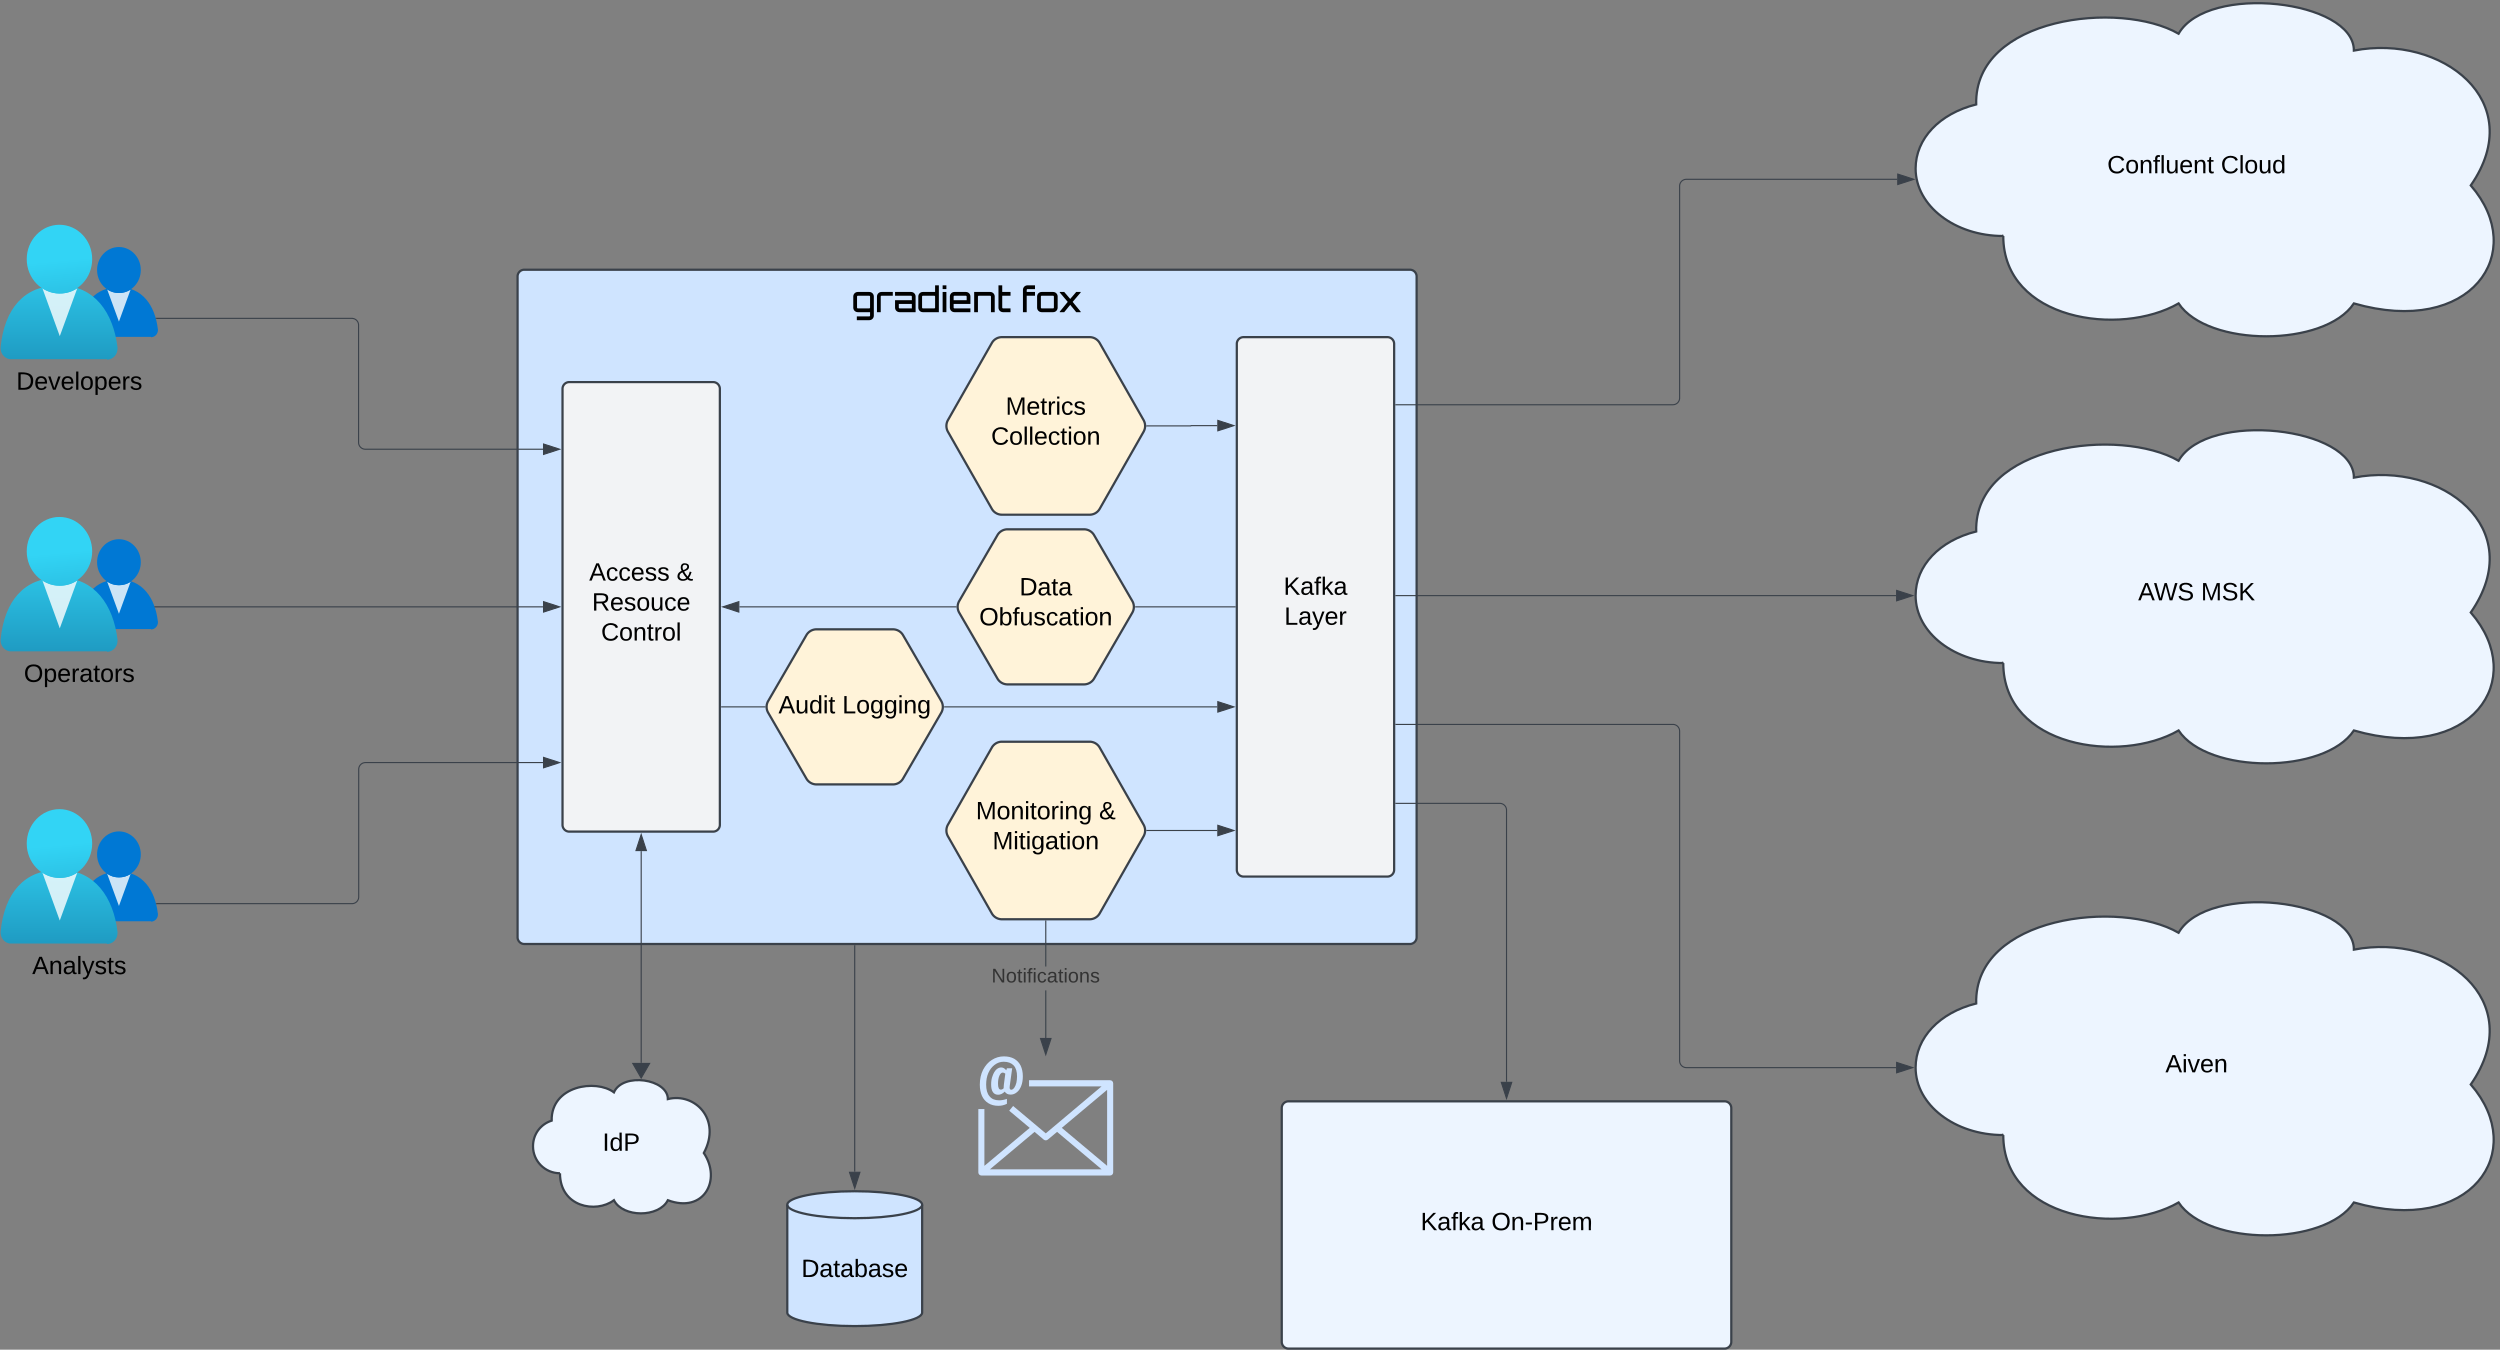 <svg xmlns="http://www.w3.org/2000/svg" xmlns:xlink="http://www.w3.org/1999/xlink" xmlns:lucid="lucid" width="2224.58" height="1201"><rect width="100%" height="100%" fill="#808080" stroke="none"/><g transform="translate(1740.553 520)" lucid:page-tab-id="0_0"><path d="M-1280-274a6 6 0 0 1 6-6h788a6 6 0 0 1 6 6v588a6 6 0 0 1-6 6h-788a6 6 0 0 1-6-6z" stroke="#3a414a" stroke-width="2" fill="#cfe4ff"/><path d="M-1000-274a6 6 0 0 1 6-6h228a6 6 0 0 1 6 6v48a6 6 0 0 1-6 6h-228a6 6 0 0 1-6-6z" fill="none"/><use xlink:href="#a" transform="matrix(1,0,0,1,-1000,-280) translate(17.442 37.778)"/><use xlink:href="#b" transform="matrix(1,0,0,1,-1000,-280) translate(168.051 37.778)"/><path d="M-1606.2-219.92h.08c3.34 0 6.12-2.9 6.12-6.46 0-.35 0-.7-.14-1.06-2.43-20.35-13.57-37-34.65-37-21.14 0-32.55 14.34-34.78 37-.28 3.6 2.23 6.8 5.64 7.2h57.75z" stroke="#000" stroke-opacity="0" fill="#0078d4"/><path d="M-1634.64-259.25c-3.93.03-7.28-1-10.58-3.27l10.5 28.68 10.36-28.42c-3.25 2.06-6.47 3-10.28 3z" stroke="#000" stroke-opacity="0" fill="#fff" fill-opacity=".8"/><path d="M-1615.26-279.74c0 11.3-8.72 20.46-19.46 20.46s-19.46-9.17-19.46-20.46c0-11.3 8.72-20.46 19.46-20.46s19.46 9.17 19.46 20.46z" stroke="#000" stroke-opacity="0" fill="#0078d4"/><path d="M-1645.24-200c5.1 0 9.26-4.36 9.26-9.72v-1.12c-3.64-30.48-20.18-55.28-51.8-55.28-31.52 0-48.8 21.03-52.22 55-.42 5.37 3.22 10.13 8.32 10.72h86.23z" stroke="#000" stroke-opacity="0" fill="url(#c)"/><path d="M-1687.36-258.84c-5.78-.04-10.7-1.58-15.54-4.88l15.54 42.84 15.54-42.5c-4.9 3.13-9.8 4.6-15.54 4.54z" stroke="#000" stroke-opacity="0" fill="#fff" fill-opacity=".8"/><path d="M-1658.52-289.4c0 16.9-13.05 30.6-29.12 30.6s-29.12-13.7-29.12-30.6c0-16.9 13.05-30.6 29.12-30.6s29.12 13.7 29.12 30.6z" stroke="#000" stroke-opacity="0" fill="url(#d)"/><use xlink:href="#e" transform="matrix(1,0,0,1,-1770,-191) translate(43.92 17.778)"/><path d="M-1606.2 40.08h.08c3.34 0 6.12-2.9 6.12-6.45 0-.36 0-.72-.14-1.07-2.43-20.35-13.57-37-34.65-37-21.14 0-32.55 14.34-34.78 37-.28 3.6 2.23 6.8 5.64 7.2h57.75z" stroke="#000" stroke-opacity="0" fill="#0078d4"/><path d="M-1634.64.75c-3.93.03-7.28-1-10.58-3.27l10.5 28.68 10.36-28.42c-3.25 2.06-6.47 3-10.28 3z" stroke="#000" stroke-opacity="0" fill="#fff" fill-opacity=".8"/><path d="M-1615.26-19.74c0 11.3-8.72 20.46-19.46 20.46s-19.46-9.17-19.46-20.46c0-11.3 8.72-20.46 19.46-20.46s19.46 9.17 19.46 20.46z" stroke="#000" stroke-opacity="0" fill="#0078d4"/><path d="M-1645.24 60c5.1 0 9.26-4.36 9.26-9.72v-1.12c-3.64-30.48-20.18-55.28-51.8-55.28-31.52 0-48.8 21.03-52.22 55-.42 5.37 3.22 10.13 8.32 10.72h86.23z" stroke="#000" stroke-opacity="0" fill="url(#f)"/><path d="M-1687.36 1.16c-5.78-.04-10.7-1.58-15.54-4.88l15.54 42.84 15.54-42.5c-4.9 3.13-9.8 4.6-15.54 4.54z" stroke="#000" stroke-opacity="0" fill="#fff" fill-opacity=".8"/><path d="M-1658.52-29.4c0 16.9-13.05 30.6-29.12 30.6s-29.12-13.7-29.12-30.6c0-16.9 13.05-30.6 29.12-30.6s29.12 13.7 29.12 30.6z" stroke="#000" stroke-opacity="0" fill="url(#g)"/><use xlink:href="#h" transform="matrix(1,0,0,1,-1770,69) translate(50.679 17.778)"/><path d="M-1606.2 300.08h.08c3.34 0 6.12-2.9 6.12-6.45 0-.36 0-.72-.14-1.07-2.43-20.35-13.57-37-34.65-37-21.14 0-32.55 14.33-34.78 37-.28 3.6 2.23 6.8 5.64 7.2h57.75z" stroke="#000" stroke-opacity="0" fill="#0078d4"/><path d="M-1634.64 260.75c-3.93.03-7.28-1-10.58-3.27l10.5 28.68 10.36-28.42c-3.25 2.06-6.47 3-10.28 3z" stroke="#000" stroke-opacity="0" fill="#fff" fill-opacity=".8"/><path d="M-1615.26 240.26c0 11.3-8.72 20.46-19.46 20.46s-19.46-9.17-19.46-20.46c0-11.3 8.72-20.46 19.46-20.46s19.46 9.17 19.46 20.46z" stroke="#000" stroke-opacity="0" fill="#0078d4"/><path d="M-1645.24 320c5.1 0 9.26-4.36 9.26-9.72v-1.12c-3.64-30.5-20.18-55.28-51.8-55.28-31.52 0-48.8 21.03-52.22 55-.42 5.37 3.22 10.13 8.32 10.72h86.23z" stroke="#000" stroke-opacity="0" fill="url(#i)"/><path d="M-1687.36 261.16c-5.78-.04-10.7-1.58-15.54-4.88l15.54 42.84 15.54-42.5c-4.9 3.13-9.8 4.6-15.54 4.54z" stroke="#000" stroke-opacity="0" fill="#fff" fill-opacity=".8"/><path d="M-1658.52 230.6c0 16.9-13.05 30.6-29.12 30.6s-29.12-13.7-29.12-30.6c0-16.9 13.05-30.6 29.12-30.6s29.12 13.7 29.12 30.6z" stroke="#000" stroke-opacity="0" fill="url(#j)"/><use xlink:href="#k" transform="matrix(1,0,0,1,-1770,329) translate(58.056 17.778)"/><path d="M-920 648c0 6.63-26.86 12-60 12s-60-5.37-60-12v-96c0-6.63 26.86-12 60-12s60 5.37 60 12z" stroke="#3a414a" stroke-width="2" fill="#cfe4ff"/><path d="M-920 552c0 6.63-26.86 12-60 12s-60-5.37-60-12" stroke="#3a414a" stroke-width="2" fill="none"/><use xlink:href="#l" transform="matrix(1,0,0,1,-1035,569) translate(7.5 47.34)"/><path d="M-1601.48-236.7h174a6 6 0 0 1 6 6v104.43a6 6 0 0 0 6 6h158.1" stroke="#3a414a" fill="none"/><path d="M-1601.47-236.22h-.36l-.3-.95h.66z" stroke="#3a414a" stroke-width=".05" fill="#3a414a"/><path d="M-1242.62-120.27l-14.26 4.64v-9.27z" stroke="#3a414a" fill="#3a414a"/><path d="M42.03-310c-43.08 0-78-26.86-78-60 0-26.5 21.12-48.87 53.9-57.06C16.02-505 146.02-520 198.02-490c26-45 156-30 156 15 78-15 156 45 104 120 52 60 0 135-104 105-26 39-130 39-156 0-52 30-156 15-156-60z" stroke="#3a414a" stroke-width="2" fill="#edf5ff"/><use xlink:href="#m" transform="matrix(1,0,0,1,-30.973,-515) translate(165.494 149.184)"/><use xlink:href="#n" transform="matrix(1,0,0,1,-30.973,-515) translate(266.605 149.184)"/><path d="M42.03 70c-43.08 0-78-26.86-78-60 0-26.5 21.12-48.87 53.9-57.06C16.02-125 146.02-140 198.02-110c26-45 156-30 156 15 78-15 156 45 104 120 52 60 0 135-104 105-26 39-130 39-156 0-52 30-156 15-156-60z" stroke="#3a414a" stroke-width="2" fill="#edf5ff"/><use xlink:href="#o" transform="matrix(1,0,0,1,-30.973,-135) translate(192.994 149.184)"/><use xlink:href="#p" transform="matrix(1,0,0,1,-30.973,-135) translate(248.92 149.184)"/><path d="M42.03 490c-43.08 0-78-26.86-78-60 0-26.5 21.12-48.87 53.9-57.06C16.02 295 146.02 280 198.02 310c26-45 156-30 156 15 78-15 156 45 104 120 52 60 0 135-104 105-26 39-130 39-156 0-52 30-156 15-156-60z" stroke="#3a414a" stroke-width="2" fill="#edf5ff"/><use xlink:href="#q" transform="matrix(1,0,0,1,-30.973,285) translate(217.253 149.184)"/><path d="M-498.5-159.85h246.53a6 6 0 0 0 6-6v-188.6a6 6 0 0 1 6-6h187.6" stroke="#3a414a" fill="none"/><path d="M-498.5-159.37h-.5v-.95h.5z" stroke="#3a414a" stroke-width=".05" fill="#3a414a"/><path d="M-37.6-360.44l-14.27 4.63v-9.28z" stroke="#3a414a" fill="#3a414a"/><path d="M-498.5 10h445.13" stroke="#3a414a" fill="none"/><path d="M-498.5 10.47h-.5v-.95h.5z" stroke="#3a414a" stroke-width=".05" fill="#3a414a"/><path d="M-38.6 10l-14.26 4.63V5.37z" stroke="#3a414a" fill="#3a414a"/><path d="M-498.5 124.6h246.53a6 6 0 0 1 6 6V424a6 6 0 0 0 6 6h186.6" stroke="#3a414a" fill="none"/><path d="M-498.5 125.06h-.5v-.95h.5z" stroke="#3a414a" stroke-width=".05" fill="#3a414a"/><path d="M-38.6 430l-14.26 4.63v-9.26z" stroke="#3a414a" fill="#3a414a"/><path d="M-1602.58 20h345.2" stroke="#3a414a" fill="none"/><path d="M-1602.56 20.48h-.36l-.3-.96h.66z" stroke="#3a414a" stroke-width=".05" fill="#3a414a"/><path d="M-1242.62 20l-14.26 4.64v-9.28z" stroke="#3a414a" fill="#3a414a"/><path d="M-1601.22 284.1h173.86a6 6 0 0 0 6-6V164.58a6 6 0 0 1 6-6h157.98" stroke="#3a414a" fill="none"/><path d="M-1601.2 284.58h-.43l-.1-.48-.15-.47h.67z" stroke="#3a414a" stroke-width=".05" fill="#3a414a"/><path d="M-1242.62 158.58l-14.26 4.64v-9.27z" stroke="#3a414a" fill="#3a414a"/><path d="M-897.03 224.2a10.53 10.53 0 0 1 0-10.4l39.06-68.6A10.32 10.32 0 0 1-849 140h78a10.32 10.32 0 0 1 8.97 5.2l39.06 68.6a10.53 10.53 0 0 1 0 10.4l-39.06 68.6A10.32 10.32 0 0 1-771 298h-78a10.32 10.32 0 0 1-8.97-5.2z" stroke="#3a414a" stroke-width="2" fill="#fff3d9"/><use xlink:href="#r" transform="matrix(1,0,0,1,-895,145) translate(22.783 64.028)"/><use xlink:href="#s" transform="matrix(1,0,0,1,-895,145) translate(132.412 64.028)"/><use xlink:href="#t" transform="matrix(1,0,0,1,-895,145) translate(37.598 90.694)"/><path d="M-1057 114.2a10.35 10.35 0 0 1 0-10.4l34-58.6a10.4 10.4 0 0 1 9-5.2h68a10.4 10.4 0 0 1 9 5.2l34 58.6a10.35 10.35 0 0 1 0 10.4l-34 58.6a10.4 10.4 0 0 1-9 5.2h-68a10.4 10.4 0 0 1-9-5.2z" stroke="#3a414a" stroke-width="2" fill="#fff3d9"/><use xlink:href="#u" transform="matrix(1,0,0,1,-1055,45) translate(7.165 69.778)"/><use xlink:href="#v" transform="matrix(1,0,0,1,-1055,45) translate(63.894 69.778)"/><path d="M-1240-174a6 6 0 0 1 6-6h128a6 6 0 0 1 6 6v388a6 6 0 0 1-6 6h-128a6 6 0 0 1-6-6z" stroke="#3a414a" stroke-width="2" fill="#f2f3f5"/><use xlink:href="#w" transform="matrix(1,0,0,1,-1228,-168) translate(11.704 164.653)"/><use xlink:href="#s" transform="matrix(1,0,0,1,-1228,-168) translate(89.481 164.653)"/><use xlink:href="#x" transform="matrix(1,0,0,1,-1228,-168) translate(14.204 191.319)"/><use xlink:href="#y" transform="matrix(1,0,0,1,-1228,-168) translate(22.29 217.986)"/><path d="M-897.03-135.8a10.53 10.53 0 0 1 0-10.4l39.06-68.6A10.32 10.32 0 0 1-849-220h78a10.32 10.32 0 0 1 8.97 5.2l39.06 68.6a10.53 10.53 0 0 1 0 10.4l-39.06 68.6A10.32 10.32 0 0 1-771-62h-78a10.32 10.32 0 0 1-8.97-5.2z" stroke="#3a414a" stroke-width="2" fill="#fff3d9"/><use xlink:href="#z" transform="matrix(1,0,0,1,-895,-215) translate(49.295 64.028)"/><use xlink:href="#A" transform="matrix(1,0,0,1,-895,-215) translate(36.363 90.694)"/><path d="M-1098.5 109h38.6" stroke="#3a414a" fill="none"/><path d="M-1098.5 109.47h-.5v-.94h.5zM-1059.4 109l.04.47h-.54v-.94h.54z" stroke="#3a414a" stroke-width=".05" fill="#3a414a"/><path d="M-980 321.5v201.12" stroke="#3a414a" fill="none"/><path d="M-979.52 321.5h-.96v-.5h.96z" stroke="#3a414a" stroke-width=".05" fill="#3a414a"/><path d="M-980 537.38l-4.63-14.26h9.26z" stroke="#3a414a" fill="#3a414a"/><path d="M-640-214a6 6 0 0 1 6-6h128a6 6 0 0 1 6 6v468a6 6 0 0 1-6 6h-128a6 6 0 0 1-6-6z" stroke="#3a414a" stroke-width="2" fill="#f2f3f5"/><use xlink:href="#B" transform="matrix(1,0,0,1,-628,-208) translate(29.605 217.278)"/><use xlink:href="#C" transform="matrix(1,0,0,1,-628,-208) translate(30.253 243.944)"/><path d="M-720.1-141h39.16a.14.14 0 0 0 .15-.14.14.14 0 0 1 .15-.14h23.27" stroke="#3a414a" fill="none"/><path d="M-720.08-140.53h-.53v-.94h.52z" stroke="#3a414a" stroke-width=".05" fill="#3a414a"/><path d="M-642.62-141.28l-14.26 4.63v-9.27z" stroke="#3a414a" fill="#3a414a"/><path d="M-720.1 219H-657.4" stroke="#3a414a" fill="none"/><path d="M-720.08 219.47h-.53v-.94h.52z" stroke="#3a414a" stroke-width=".05" fill="#3a414a"/><path d="M-642.62 219l-14.26 4.63v-9.26z" stroke="#3a414a" fill="#3a414a"/><path d="M-900.1 109h242.72" stroke="#3a414a" fill="none"/><path d="M-900.1 109.47h-.54l.03-.47-.04-.47h.54z" stroke="#3a414a" stroke-width=".05" fill="#3a414a"/><path d="M-642.62 109l-14.26 4.64v-9.28z" stroke="#3a414a" fill="#3a414a"/><path d="M-600 466a6 6 0 0 1 6-6h388a6 6 0 0 1 6 6v208a6 6 0 0 1-6 6h-388a6 6 0 0 1-6-6z" stroke="#3a414a" stroke-width="2" fill="#edf5ff"/><use xlink:href="#D" transform="matrix(1,0,0,1,-595,465) translate(118.549 109.653)"/><use xlink:href="#E" transform="matrix(1,0,0,1,-595,465) translate(181.512 109.653)"/><path d="M-498.5 194.87h92.5a6 6 0 0 1 6 6v241.75" stroke="#3a414a" fill="none"/><path d="M-498.5 195.35h-.5v-.95h.5z" stroke="#3a414a" stroke-width=".05" fill="#3a414a"/><path d="M-400 457.38l-4.63-14.26h9.26z" stroke="#3a414a" fill="#3a414a"/><path d="M-887 25.2a10.35 10.35 0 0 1 0-10.4l34-58.6a10.4 10.4 0 0 1 9-5.2h68a10.4 10.4 0 0 1 9 5.2l34 58.6a10.35 10.35 0 0 1 0 10.4l-34 58.6a10.4 10.4 0 0 1-9 5.2h-68a10.4 10.4 0 0 1-9-5.2z" stroke="#3a414a" stroke-width="2" fill="#fff3d9"/><use xlink:href="#F" transform="matrix(1,0,0,1,-885,-44) translate(51.579 53.778)"/><use xlink:href="#G" transform="matrix(1,0,0,1,-885,-44) translate(15.777 80.444)"/><path d="M-641.5 20h-88.6" stroke="#3a414a" fill="none"/><path d="M-641 20.48h-.5v-.96h.5zM-730.1 20.48h-.54l.03-.48-.04-.48h.54z" stroke="#3a414a" stroke-width=".05" fill="#3a414a"/><path d="M-889.9 20h-192.7" stroke="#3a414a" fill="none"/><path d="M-889.4 20l.04.48h-.54v-.96h.54z" stroke="#3a414a" stroke-width=".05" fill="#3a414a"/><path d="M-1097.38 20l14.27-4.63-.02 9.27z" stroke="#3a414a" fill="#3a414a"/><path d="M-1242.26 524c-13.25 0-24-10.75-24-24 0-10.6 6.5-19.55 16.6-22.82-.6-31.18 39.4-37.18 55.4-25.18 8-18 48-12 48 6 24-6 48 18 32 48 16 24 0 54-32 42-8 15.6-40 15.6-48 0-16 12-48 6-48-24z" stroke="#3a414a" stroke-width="2" fill="#edf5ff"/><g><use xlink:href="#H" transform="matrix(1,0,0,1,-1261.255,445) translate(56.833 59.028)"/></g><path d="M-1170 425.77v-188.4" stroke="#3a414a" fill="none"/><path d="M-1170 439.26l-7.5-13h15zM-1170 222.62l4.63 14.26h-9.27z" stroke="#3a414a" fill="#3a414a"/><path d="M-847.32 445.55c-.12.53-.12 1.16-.12 1.9v.85c-.72.85-1.56 1.27-2.52 1.27-1.68 0-2.52-1.7-2.52-5.2 0-2.85.36-5.18 1.2-7.1.84-1.9 1.8-2.85 3-2.85.72 0 1.44.3 2.28.95l-1.32 10.18zm-13.8 16.1c2.52 1.6 5.52 2.34 9 2.34 2.76 0 5.28-.65 7.56-1.8v-4.36c-2.4.85-4.8 1.27-6.96 1.27-3.72 0-6.6-1.15-8.52-3.6-2.04-2.32-3-5.82-3-10.38 0-3.8.6-7.3 1.92-10.28 1.32-3.07 3.24-5.5 5.64-7.3 2.4-1.82 5.04-2.77 8.04-2.77 3.96 0 6.84 1.17 8.88 3.3 2.04 2.2 3 5.5 3 9.74 0 2.02-.24 3.93-.6 5.73-.48 1.8-1.08 3.3-1.92 4.45-.84 1.06-1.68 1.7-2.64 1.7-.48 0-.84-.2-1.08-.53-.24-.32-.36-.85-.36-1.48 0-.53 0-.96.12-1.38l2.16-15.7h-4.68l-.6 1.8c-1.32-1.7-2.76-2.54-4.56-2.54-1.56 0-2.88.63-4.32 1.9-1.32 1.28-2.4 3.08-3.24 5.52-.96 2.33-1.32 4.87-1.32 7.74 0 2.96.48 5.2 1.56 6.78 1.08 1.6 2.64 2.33 4.68 2.33.96 0 2.04-.2 3.12-.74.96-.54 1.92-1.18 2.76-2.02.48.84 1.2 1.48 2.16 2 .84.43 1.92.65 3.12.65 1.92 0 3.72-.64 5.4-2.02 1.68-1.26 3-3.17 3.96-5.7.96-2.45 1.44-5.3 1.44-8.6 0-3.7-.72-6.78-1.92-9.43-1.32-2.65-3.24-4.67-5.76-6.15-2.52-1.38-5.52-2.12-9.12-2.12-3.96 0-7.44 1.06-10.8 3.18-3.24 2-5.76 4.98-7.8 8.8-1.92 3.8-2.88 8.27-2.88 13.25 0 3.8.72 7.2 1.92 9.96 1.32 2.85 3.24 4.97 5.64 6.46zm49.32 32.44c.6.42 1.2.63 1.8.63.6 0 1.2-.2 1.8-.64l8.28-6.9 39.6 33.3h-99.36l39.72-33.3 8.16 6.9zm16.08-10.5l40.32-33.8v67.6l-40.32-33.8zm42.96-42.4h-72.12v5.5h64.56L-810 488.5l-29.04-24.38-3.48 4.24 18.24 15.26-40.32 33.8v-50.55h-5.4v56.4c0 1.48 1.2 2.75 2.76 2.75h114.48c1.56 0 2.76-1.27 2.76-2.76v-79.28c0-1.5-1.2-2.76-2.76-2.76z" stroke="#000" stroke-opacity="0" fill="#cfe4ff"/><path d="M-809.52 403.62h-.96v-42.3h.96zm0-63.62h-.96v-40.5h.96z" stroke="#3a414a" stroke-width=".05" fill="#3a414a"/><path d="M-809.52 299.5h-.96v-.5h.96z" fill="#3a414a"/><path stroke="#3a414a" stroke-width=".05" fill="#3a414a"/><path d="M-810 418.38l-4.63-14.26h9.26z" fill="#3a414a"/><path d="M-810 419.92l-5.3-16.28h10.6zm-3.98-15.33l3.98 12.25 3.98-12.26z" stroke="#3a414a" stroke-width=".05" fill="#3a414a"/><g><use xlink:href="#I" transform="matrix(1,0,0,1,-858.296,340) translate(0 14.222)"/></g><defs><path d="M631-450v550c0 72-58 130-130 130H143V122h358c12 0 22-10 22-22V0H171C99 0 41-58 41-130v-320c0-72 58-130 130-130h330c72 0 130 58 130 130zM171-108h330c12 0 22-10 22-22v-320c0-12-10-22-22-22H171c-12 0-22 10-22 22v320c0 12 10 22 22 22" id="J"/><path d="M182-580h324v108H182c-12 0-22 10-22 22V0H52v-450c0-72 58-130 130-130" id="K"/><path d="M512-580c72 0 130 58 130 130V0H182C110 0 52-58 52-130v-214h482v-106c0-12-10-22-22-22H52v-108h460zm22 472v-128H160v106c0 12 10 22 22 22h352" id="L"/><path d="M505-770h108V0H153C81 0 23-58 23-130v-320c0-72 58-130 130-130h352v-190zM153-108h330c12 0 22-10 22-22v-320c0-12-10-22-22-22H153c-12 0-22 10-22 22v320c0 12 10 22 22 22" id="M"/><path d="M52 0v-580h108V0H52zm0-770h108v108H52v-108" id="N"/><path d="M511-580c72 0 130 58 130 130v214H159v106c0 12 10 22 22 22h460V0H181C109 0 51-58 51-130v-320c0-72 58-130 130-130h330zM159-344h374v-106c0-12-10-22-22-22H181c-12 0-22 10-22 22v106" id="O"/><path d="M514-580c72 0 130 58 130 130V0H536v-450c0-12-10-22-22-22H184c-12 0-22 10-22 22V0H54v-580h460" id="P"/><path d="M399-472H161v342c0 12 10 22 22 22h216V0H183C111 0 53-58 53-130v-640h108v190h238v108" id="Q"/><g id="a"><use transform="matrix(0.031,0,0,0.031,0,0)" xlink:href="#J"/><use transform="matrix(0.031,0,0,0.031,20.751,0)" xlink:href="#K"/><use transform="matrix(0.031,0,0,0.031,36.836,0)" xlink:href="#L"/><use transform="matrix(0.031,0,0,0.031,58.427,0)" xlink:href="#M"/><use transform="matrix(0.031,0,0,0.031,79.178,0)" xlink:href="#N"/><use transform="matrix(0.031,0,0,0.031,85.649,0)" xlink:href="#O"/><use transform="matrix(0.031,0,0,0.031,107.178,0)" xlink:href="#P"/><use transform="matrix(0.031,0,0,0.031,128.831,0)" xlink:href="#Q"/></g><path d="M183-662c-34 1-19 51-22 82h238v108H161V0H53v-640c0-72 58-130 130-130h216v108H183" id="R"/><path d="M181-580h330c72 0 130 58 130 130v320C641-58 583 0 511 0H181C109 0 51-58 51-130v-320c0-72 58-130 130-130zm330 108H181c-12 0-22 10-22 22v320c0 12 10 22 22 22h330c12 0 22-10 22-22v-320c0-12-10-22-22-22" id="S"/><path d="M518-580h128v15L416-295 646-15V0H518L346-211 174 0H46v-15l229-280L46-565v-15h128l172 201" id="T"/><g id="b"><use transform="matrix(0.031,0,0,0.031,0,0)" xlink:href="#R"/><use transform="matrix(0.031,0,0,0.031,12.662,0)" xlink:href="#S"/><use transform="matrix(0.031,0,0,0.031,32.978,0)" xlink:href="#T"/></g><linearGradient gradientUnits="userSpaceOnUse" id="c" x1="-1669.89" y1="-334.65" x2="-1669.89" y2="-170.41"><stop offset="22%" stop-color="#32d4f5"/><stop offset="100%" stop-color="#198ab3"/></linearGradient><linearGradient gradientUnits="userSpaceOnUse" id="d" x1="-1675.97" y1="-325.12" x2="-1660.85" y2="-164"><stop offset="22%" stop-color="#32d4f5"/><stop offset="100%" stop-color="#198ab3"/></linearGradient><path d="M30-248c118-7 216 8 213 122C240-48 200 0 122 0H30v-248zM63-27c89 8 146-16 146-99s-60-101-146-95v194" id="U"/><path d="M100-194c63 0 86 42 84 106H49c0 40 14 67 53 68 26 1 43-12 49-29l28 8c-11 28-37 45-77 45C44 4 14-33 15-96c1-61 26-98 85-98zm52 81c6-60-76-77-97-28-3 7-6 17-6 28h103" id="V"/><path d="M108 0H70L1-190h34L89-25l56-165h34" id="W"/><path d="M24 0v-261h32V0H24" id="X"/><path d="M100-194c62-1 85 37 85 99 1 63-27 99-86 99S16-35 15-95c0-66 28-99 85-99zM99-20c44 1 53-31 53-75 0-43-8-75-51-75s-53 32-53 75 10 74 51 75" id="Y"/><path d="M115-194c55 1 70 41 70 98S169 2 115 4C84 4 66-9 55-30l1 105H24l-1-265h31l2 30c10-21 28-34 59-34zm-8 174c40 0 45-34 45-75s-6-73-45-74c-42 0-51 32-51 76 0 43 10 73 51 73" id="Z"/><path d="M114-163C36-179 61-72 57 0H25l-1-190h30c1 12-1 29 2 39 6-27 23-49 58-41v29" id="aa"/><path d="M135-143c-3-34-86-38-87 0 15 53 115 12 119 90S17 21 10-45l28-5c4 36 97 45 98 0-10-56-113-15-118-90-4-57 82-63 122-42 12 7 21 19 24 35" id="ab"/><g id="e"><use transform="matrix(0.062,0,0,0.062,0,0)" xlink:href="#U"/><use transform="matrix(0.062,0,0,0.062,15.988,0)" xlink:href="#V"/><use transform="matrix(0.062,0,0,0.062,28.333,0)" xlink:href="#W"/><use transform="matrix(0.062,0,0,0.062,39.444,0)" xlink:href="#V"/><use transform="matrix(0.062,0,0,0.062,51.79,0)" xlink:href="#X"/><use transform="matrix(0.062,0,0,0.062,56.667,0)" xlink:href="#Y"/><use transform="matrix(0.062,0,0,0.062,69.012,0)" xlink:href="#Z"/><use transform="matrix(0.062,0,0,0.062,81.358,0)" xlink:href="#V"/><use transform="matrix(0.062,0,0,0.062,93.704,0)" xlink:href="#aa"/><use transform="matrix(0.062,0,0,0.062,101.049,0)" xlink:href="#ab"/></g><linearGradient gradientUnits="userSpaceOnUse" id="f" x1="-1669.89" y1="-74.65" x2="-1669.89" y2="89.59"><stop offset="22%" stop-color="#32d4f5"/><stop offset="100%" stop-color="#198ab3"/></linearGradient><linearGradient gradientUnits="userSpaceOnUse" id="g" x1="-1675.97" y1="-65.12" x2="-1660.85" y2="96"><stop offset="22%" stop-color="#32d4f5"/><stop offset="100%" stop-color="#198ab3"/></linearGradient><path d="M140-251c81 0 123 46 123 126C263-46 219 4 140 4 59 4 17-45 17-125s42-126 123-126zm0 227c63 0 89-41 89-101s-29-99-89-99c-61 0-89 39-89 99S79-25 140-24" id="ac"/><path d="M141-36C126-15 110 5 73 4 37 3 15-17 15-53c-1-64 63-63 125-63 3-35-9-54-41-54-24 1-41 7-42 31l-33-3c5-37 33-52 76-52 45 0 72 20 72 64v82c-1 20 7 32 28 27v20c-31 9-61-2-59-35zM48-53c0 20 12 33 32 33 41-3 63-29 60-74-43 2-92-5-92 41" id="ad"/><path d="M59-47c-2 24 18 29 38 22v24C64 9 27 4 27-40v-127H5v-23h24l9-43h21v43h35v23H59v120" id="ae"/><g id="h"><use transform="matrix(0.062,0,0,0.062,0,0)" xlink:href="#ac"/><use transform="matrix(0.062,0,0,0.062,17.284,0)" xlink:href="#Z"/><use transform="matrix(0.062,0,0,0.062,29.63,0)" xlink:href="#V"/><use transform="matrix(0.062,0,0,0.062,41.975,0)" xlink:href="#aa"/><use transform="matrix(0.062,0,0,0.062,49.321,0)" xlink:href="#ad"/><use transform="matrix(0.062,0,0,0.062,61.667,0)" xlink:href="#ae"/><use transform="matrix(0.062,0,0,0.062,67.84,0)" xlink:href="#Y"/><use transform="matrix(0.062,0,0,0.062,80.185,0)" xlink:href="#aa"/><use transform="matrix(0.062,0,0,0.062,87.531,0)" xlink:href="#ab"/></g><linearGradient gradientUnits="userSpaceOnUse" id="i" x1="-1669.89" y1="185.35" x2="-1669.89" y2="349.59"><stop offset="22%" stop-color="#32d4f5"/><stop offset="100%" stop-color="#198ab3"/></linearGradient><linearGradient gradientUnits="userSpaceOnUse" id="j" x1="-1675.97" y1="194.88" x2="-1660.85" y2="356"><stop offset="22%" stop-color="#32d4f5"/><stop offset="100%" stop-color="#198ab3"/></linearGradient><path d="M205 0l-28-72H64L36 0H1l101-248h38L239 0h-34zm-38-99l-47-123c-12 45-31 82-46 123h93" id="af"/><path d="M117-194c89-4 53 116 60 194h-32v-121c0-31-8-49-39-48C34-167 62-67 57 0H25l-1-190h30c1 10-1 24 2 32 11-22 29-35 61-36" id="ag"/><path d="M179-190L93 31C79 59 56 82 12 73V49c39 6 53-20 64-50L1-190h34L92-34l54-156h33" id="ah"/><g id="k"><use transform="matrix(0.062,0,0,0.062,0,0)" xlink:href="#af"/><use transform="matrix(0.062,0,0,0.062,14.815,0)" xlink:href="#ag"/><use transform="matrix(0.062,0,0,0.062,27.16,0)" xlink:href="#ad"/><use transform="matrix(0.062,0,0,0.062,39.506,0)" xlink:href="#X"/><use transform="matrix(0.062,0,0,0.062,44.383,0)" xlink:href="#ah"/><use transform="matrix(0.062,0,0,0.062,55.494,0)" xlink:href="#ab"/><use transform="matrix(0.062,0,0,0.062,66.605,0)" xlink:href="#ae"/><use transform="matrix(0.062,0,0,0.062,72.778,0)" xlink:href="#ab"/></g><path d="M115-194c53 0 69 39 70 98 0 66-23 100-70 100C84 3 66-7 56-30L54 0H23l1-261h32v101c10-23 28-34 59-34zm-8 174c40 0 45-34 45-75 0-40-5-75-45-74-42 0-51 32-51 76 0 43 10 73 51 73" id="ai"/><g id="l"><use transform="matrix(0.062,0,0,0.062,0,0)" xlink:href="#U"/><use transform="matrix(0.062,0,0,0.062,15.988,0)" xlink:href="#ad"/><use transform="matrix(0.062,0,0,0.062,28.333,0)" xlink:href="#ae"/><use transform="matrix(0.062,0,0,0.062,34.506,0)" xlink:href="#ad"/><use transform="matrix(0.062,0,0,0.062,46.852,0)" xlink:href="#ai"/><use transform="matrix(0.062,0,0,0.062,59.198,0)" xlink:href="#ad"/><use transform="matrix(0.062,0,0,0.062,71.543,0)" xlink:href="#ab"/><use transform="matrix(0.062,0,0,0.062,82.654,0)" xlink:href="#V"/></g><path d="M212-179c-10-28-35-45-73-45-59 0-87 40-87 99 0 60 29 101 89 101 43 0 62-24 78-52l27 14C228-24 195 4 139 4 59 4 22-46 18-125c-6-104 99-153 187-111 19 9 31 26 39 46" id="aj"/><path d="M101-234c-31-9-42 10-38 44h38v23H63V0H32v-167H5v-23h27c-7-52 17-82 69-68v24" id="ak"/><path d="M84 4C-5 8 30-112 23-190h32v120c0 31 7 50 39 49 72-2 45-101 50-169h31l1 190h-30c-1-10 1-25-2-33-11 22-28 36-60 37" id="al"/><g id="m"><use transform="matrix(0.062,0,0,0.062,0,0)" xlink:href="#aj"/><use transform="matrix(0.062,0,0,0.062,15.988,0)" xlink:href="#Y"/><use transform="matrix(0.062,0,0,0.062,28.333,0)" xlink:href="#ag"/><use transform="matrix(0.062,0,0,0.062,40.679,0)" xlink:href="#ak"/><use transform="matrix(0.062,0,0,0.062,46.852,0)" xlink:href="#X"/><use transform="matrix(0.062,0,0,0.062,51.728,0)" xlink:href="#al"/><use transform="matrix(0.062,0,0,0.062,64.074,0)" xlink:href="#V"/><use transform="matrix(0.062,0,0,0.062,76.42,0)" xlink:href="#ag"/><use transform="matrix(0.062,0,0,0.062,88.765,0)" xlink:href="#ae"/></g><path d="M85-194c31 0 48 13 60 33l-1-100h32l1 261h-30c-2-10 0-23-3-31C134-8 116 4 85 4 32 4 16-35 15-94c0-66 23-100 70-100zm9 24c-40 0-46 34-46 75 0 40 6 74 45 74 42 0 51-32 51-76 0-42-9-74-50-73" id="am"/><g id="n"><use transform="matrix(0.062,0,0,0.062,0,0)" xlink:href="#aj"/><use transform="matrix(0.062,0,0,0.062,15.988,0)" xlink:href="#X"/><use transform="matrix(0.062,0,0,0.062,20.864,0)" xlink:href="#Y"/><use transform="matrix(0.062,0,0,0.062,33.21,0)" xlink:href="#al"/><use transform="matrix(0.062,0,0,0.062,45.556,0)" xlink:href="#am"/></g><path d="M266 0h-40l-56-210L115 0H75L2-248h35L96-30l15-64 43-154h32l59 218 59-218h35" id="an"/><path d="M185-189c-5-48-123-54-124 2 14 75 158 14 163 119 3 78-121 87-175 55-17-10-28-26-33-46l33-7c5 56 141 63 141-1 0-78-155-14-162-118-5-82 145-84 179-34 5 7 8 16 11 25" id="ao"/><g id="o"><use transform="matrix(0.062,0,0,0.062,0,0)" xlink:href="#af"/><use transform="matrix(0.062,0,0,0.062,14.012,0)" xlink:href="#an"/><use transform="matrix(0.062,0,0,0.062,34.938,0)" xlink:href="#ao"/></g><path d="M240 0l2-218c-23 76-54 145-80 218h-23L58-218 59 0H30v-248h44l77 211c21-75 51-140 76-211h43V0h-30" id="ap"/><path d="M194 0L95-120 63-95V0H30v-248h33v124l119-124h40L117-140 236 0h-42" id="aq"/><g id="p"><use transform="matrix(0.062,0,0,0.062,0,0)" xlink:href="#ap"/><use transform="matrix(0.062,0,0,0.062,18.457,0)" xlink:href="#ao"/><use transform="matrix(0.062,0,0,0.062,33.272,0)" xlink:href="#aq"/></g><path d="M24-231v-30h32v30H24zM24 0v-190h32V0H24" id="ar"/><g id="q"><use transform="matrix(0.062,0,0,0.062,0,0)" xlink:href="#af"/><use transform="matrix(0.062,0,0,0.062,14.815,0)" xlink:href="#ar"/><use transform="matrix(0.062,0,0,0.062,19.691,0)" xlink:href="#W"/><use transform="matrix(0.062,0,0,0.062,30.802,0)" xlink:href="#V"/><use transform="matrix(0.062,0,0,0.062,43.148,0)" xlink:href="#ag"/></g><path d="M177-190C167-65 218 103 67 71c-23-6-38-20-44-43l32-5c15 47 100 32 89-28v-30C133-14 115 1 83 1 29 1 15-40 15-95c0-56 16-97 71-98 29-1 48 16 59 35 1-10 0-23 2-32h30zM94-22c36 0 50-32 50-73 0-42-14-75-50-75-39 0-46 34-46 75s6 73 46 73" id="as"/><g id="r"><use transform="matrix(0.062,0,0,0.062,0,0)" xlink:href="#ap"/><use transform="matrix(0.062,0,0,0.062,18.457,0)" xlink:href="#Y"/><use transform="matrix(0.062,0,0,0.062,30.802,0)" xlink:href="#ag"/><use transform="matrix(0.062,0,0,0.062,43.148,0)" xlink:href="#ar"/><use transform="matrix(0.062,0,0,0.062,48.025,0)" xlink:href="#ae"/><use transform="matrix(0.062,0,0,0.062,54.198,0)" xlink:href="#Y"/><use transform="matrix(0.062,0,0,0.062,66.543,0)" xlink:href="#aa"/><use transform="matrix(0.062,0,0,0.062,73.889,0)" xlink:href="#ar"/><use transform="matrix(0.062,0,0,0.062,78.765,0)" xlink:href="#ag"/><use transform="matrix(0.062,0,0,0.062,91.111,0)" xlink:href="#as"/></g><path d="M234-2c-28 10-62 0-77-18C117 19 8 12 13-65c3-43 29-61 60-76-25-40-17-114 47-108 35 3 59 15 59 50 0 44-40 53-71 69 14 26 32 50 51 72 14-21 24-43 30-72l26 8c-9 33-21 57-38 82 13 13 33 22 57 15v23zM97-151c25-10 52-18 56-48-1-18-13-29-33-29-42 0-39 50-23 77zM42-66c-3 51 71 58 98 28-20-24-41-51-56-80-23 10-40 24-42 52" id="at"/><use transform="matrix(0.062,0,0,0.062,0,0)" xlink:href="#at" id="s"/><g id="t"><use transform="matrix(0.062,0,0,0.062,0,0)" xlink:href="#ap"/><use transform="matrix(0.062,0,0,0.062,18.457,0)" xlink:href="#ar"/><use transform="matrix(0.062,0,0,0.062,23.333,0)" xlink:href="#ae"/><use transform="matrix(0.062,0,0,0.062,29.506,0)" xlink:href="#ar"/><use transform="matrix(0.062,0,0,0.062,34.383,0)" xlink:href="#as"/><use transform="matrix(0.062,0,0,0.062,46.728,0)" xlink:href="#ad"/><use transform="matrix(0.062,0,0,0.062,59.074,0)" xlink:href="#ae"/><use transform="matrix(0.062,0,0,0.062,65.247,0)" xlink:href="#ar"/><use transform="matrix(0.062,0,0,0.062,70.123,0)" xlink:href="#Y"/><use transform="matrix(0.062,0,0,0.062,82.469,0)" xlink:href="#ag"/></g><g id="u"><use transform="matrix(0.062,0,0,0.062,0,0)" xlink:href="#af"/><use transform="matrix(0.062,0,0,0.062,14.815,0)" xlink:href="#al"/><use transform="matrix(0.062,0,0,0.062,27.16,0)" xlink:href="#am"/><use transform="matrix(0.062,0,0,0.062,39.506,0)" xlink:href="#ar"/><use transform="matrix(0.062,0,0,0.062,44.383,0)" xlink:href="#ae"/></g><path d="M30 0v-248h33v221h125V0H30" id="au"/><g id="v"><use transform="matrix(0.062,0,0,0.062,0,0)" xlink:href="#au"/><use transform="matrix(0.062,0,0,0.062,12.346,0)" xlink:href="#Y"/><use transform="matrix(0.062,0,0,0.062,24.691,0)" xlink:href="#as"/><use transform="matrix(0.062,0,0,0.062,37.037,0)" xlink:href="#as"/><use transform="matrix(0.062,0,0,0.062,49.383,0)" xlink:href="#ar"/><use transform="matrix(0.062,0,0,0.062,54.259,0)" xlink:href="#ag"/><use transform="matrix(0.062,0,0,0.062,66.605,0)" xlink:href="#as"/></g><path d="M96-169c-40 0-48 33-48 73s9 75 48 75c24 0 41-14 43-38l32 2c-6 37-31 61-74 61-59 0-76-41-82-99-10-93 101-131 147-64 4 7 5 14 7 22l-32 3c-4-21-16-35-41-35" id="av"/><g id="w"><use transform="matrix(0.062,0,0,0.062,0,0)" xlink:href="#af"/><use transform="matrix(0.062,0,0,0.062,14.815,0)" xlink:href="#av"/><use transform="matrix(0.062,0,0,0.062,25.926,0)" xlink:href="#av"/><use transform="matrix(0.062,0,0,0.062,37.037,0)" xlink:href="#V"/><use transform="matrix(0.062,0,0,0.062,49.383,0)" xlink:href="#ab"/><use transform="matrix(0.062,0,0,0.062,60.494,0)" xlink:href="#ab"/></g><path d="M233-177c-1 41-23 64-60 70L243 0h-38l-65-103H63V0H30v-248c88 3 205-21 203 71zM63-129c60-2 137 13 137-47 0-61-80-42-137-45v92" id="aw"/><g id="x"><use transform="matrix(0.062,0,0,0.062,0,0)" xlink:href="#aw"/><use transform="matrix(0.062,0,0,0.062,15.988,0)" xlink:href="#V"/><use transform="matrix(0.062,0,0,0.062,28.333,0)" xlink:href="#ab"/><use transform="matrix(0.062,0,0,0.062,39.444,0)" xlink:href="#Y"/><use transform="matrix(0.062,0,0,0.062,51.79,0)" xlink:href="#al"/><use transform="matrix(0.062,0,0,0.062,64.136,0)" xlink:href="#av"/><use transform="matrix(0.062,0,0,0.062,75.247,0)" xlink:href="#V"/></g><g id="y"><use transform="matrix(0.062,0,0,0.062,0,0)" xlink:href="#aj"/><use transform="matrix(0.062,0,0,0.062,15.988,0)" xlink:href="#Y"/><use transform="matrix(0.062,0,0,0.062,28.333,0)" xlink:href="#ag"/><use transform="matrix(0.062,0,0,0.062,40.679,0)" xlink:href="#ae"/><use transform="matrix(0.062,0,0,0.062,46.852,0)" xlink:href="#aa"/><use transform="matrix(0.062,0,0,0.062,54.198,0)" xlink:href="#Y"/><use transform="matrix(0.062,0,0,0.062,66.543,0)" xlink:href="#X"/></g><g id="z"><use transform="matrix(0.062,0,0,0.062,0,0)" xlink:href="#ap"/><use transform="matrix(0.062,0,0,0.062,18.457,0)" xlink:href="#V"/><use transform="matrix(0.062,0,0,0.062,30.802,0)" xlink:href="#ae"/><use transform="matrix(0.062,0,0,0.062,36.975,0)" xlink:href="#aa"/><use transform="matrix(0.062,0,0,0.062,44.321,0)" xlink:href="#ar"/><use transform="matrix(0.062,0,0,0.062,49.198,0)" xlink:href="#av"/><use transform="matrix(0.062,0,0,0.062,60.309,0)" xlink:href="#ab"/></g><g id="A"><use transform="matrix(0.062,0,0,0.062,0,0)" xlink:href="#aj"/><use transform="matrix(0.062,0,0,0.062,15.988,0)" xlink:href="#Y"/><use transform="matrix(0.062,0,0,0.062,28.333,0)" xlink:href="#X"/><use transform="matrix(0.062,0,0,0.062,33.21,0)" xlink:href="#X"/><use transform="matrix(0.062,0,0,0.062,38.086,0)" xlink:href="#V"/><use transform="matrix(0.062,0,0,0.062,50.432,0)" xlink:href="#av"/><use transform="matrix(0.062,0,0,0.062,61.543,0)" xlink:href="#ae"/><use transform="matrix(0.062,0,0,0.062,67.716,0)" xlink:href="#ar"/><use transform="matrix(0.062,0,0,0.062,72.593,0)" xlink:href="#Y"/><use transform="matrix(0.062,0,0,0.062,84.938,0)" xlink:href="#ag"/></g><path d="M143 0L79-87 56-68V0H24v-261h32v163l83-92h37l-77 82L181 0h-38" id="ax"/><g id="B"><use transform="matrix(0.062,0,0,0.062,0,0)" xlink:href="#aq"/><use transform="matrix(0.062,0,0,0.062,14.815,0)" xlink:href="#ad"/><use transform="matrix(0.062,0,0,0.062,27.16,0)" xlink:href="#ak"/><use transform="matrix(0.062,0,0,0.062,33.333,0)" xlink:href="#ax"/><use transform="matrix(0.062,0,0,0.062,44.444,0)" xlink:href="#ad"/></g><g id="C"><use transform="matrix(0.062,0,0,0.062,0,0)" xlink:href="#au"/><use transform="matrix(0.062,0,0,0.062,12.346,0)" xlink:href="#ad"/><use transform="matrix(0.062,0,0,0.062,24.691,0)" xlink:href="#ah"/><use transform="matrix(0.062,0,0,0.062,35.802,0)" xlink:href="#V"/><use transform="matrix(0.062,0,0,0.062,48.148,0)" xlink:href="#aa"/></g><g id="D"><use transform="matrix(0.062,0,0,0.062,0,0)" xlink:href="#aq"/><use transform="matrix(0.062,0,0,0.062,14.815,0)" xlink:href="#ad"/><use transform="matrix(0.062,0,0,0.062,27.16,0)" xlink:href="#ak"/><use transform="matrix(0.062,0,0,0.062,33.333,0)" xlink:href="#ax"/><use transform="matrix(0.062,0,0,0.062,44.444,0)" xlink:href="#ad"/></g><path d="M16-82v-28h88v28H16" id="ay"/><path d="M30-248c87 1 191-15 191 75 0 78-77 80-158 76V0H30v-248zm33 125c57 0 124 11 124-50 0-59-68-47-124-48v98" id="az"/><path d="M210-169c-67 3-38 105-44 169h-31v-121c0-29-5-50-35-48C34-165 62-65 56 0H25l-1-190h30c1 10-1 24 2 32 10-44 99-50 107 0 11-21 27-35 58-36 85-2 47 119 55 194h-31v-121c0-29-5-49-35-48" id="aA"/><g id="E"><use transform="matrix(0.062,0,0,0.062,0,0)" xlink:href="#ac"/><use transform="matrix(0.062,0,0,0.062,17.284,0)" xlink:href="#ag"/><use transform="matrix(0.062,0,0,0.062,29.63,0)" xlink:href="#ay"/><use transform="matrix(0.062,0,0,0.062,36.975,0)" xlink:href="#az"/><use transform="matrix(0.062,0,0,0.062,51.79,0)" xlink:href="#aa"/><use transform="matrix(0.062,0,0,0.062,59.136,0)" xlink:href="#V"/><use transform="matrix(0.062,0,0,0.062,71.481,0)" xlink:href="#aA"/></g><g id="F"><use transform="matrix(0.062,0,0,0.062,0,0)" xlink:href="#U"/><use transform="matrix(0.062,0,0,0.062,15.988,0)" xlink:href="#ad"/><use transform="matrix(0.062,0,0,0.062,28.333,0)" xlink:href="#ae"/><use transform="matrix(0.062,0,0,0.062,34.506,0)" xlink:href="#ad"/></g><g id="G"><use transform="matrix(0.062,0,0,0.062,0,0)" xlink:href="#ac"/><use transform="matrix(0.062,0,0,0.062,17.284,0)" xlink:href="#ai"/><use transform="matrix(0.062,0,0,0.062,29.63,0)" xlink:href="#ak"/><use transform="matrix(0.062,0,0,0.062,35.802,0)" xlink:href="#al"/><use transform="matrix(0.062,0,0,0.062,48.148,0)" xlink:href="#ab"/><use transform="matrix(0.062,0,0,0.062,59.259,0)" xlink:href="#av"/><use transform="matrix(0.062,0,0,0.062,70.37,0)" xlink:href="#ad"/><use transform="matrix(0.062,0,0,0.062,82.716,0)" xlink:href="#ae"/><use transform="matrix(0.062,0,0,0.062,88.889,0)" xlink:href="#ar"/><use transform="matrix(0.062,0,0,0.062,93.765,0)" xlink:href="#Y"/><use transform="matrix(0.062,0,0,0.062,106.111,0)" xlink:href="#ag"/></g><path d="M33 0v-248h34V0H33" id="aB"/><g id="H"><use transform="matrix(0.062,0,0,0.062,0,0)" xlink:href="#aB"/><use transform="matrix(0.062,0,0,0.062,6.173,0)" xlink:href="#am"/><use transform="matrix(0.062,0,0,0.062,18.519,0)" xlink:href="#az"/></g><path fill="#333" d="M190 0L58-211 59 0H30v-248h39L202-35l-2-213h31V0h-41" id="aC"/><path fill="#333" d="M100-194c62-1 85 37 85 99 1 63-27 99-86 99S16-35 15-95c0-66 28-99 85-99zM99-20c44 1 53-31 53-75 0-43-8-75-51-75s-53 32-53 75 10 74 51 75" id="aD"/><path fill="#333" d="M59-47c-2 24 18 29 38 22v24C64 9 27 4 27-40v-127H5v-23h24l9-43h21v43h35v23H59v120" id="aE"/><path fill="#333" d="M24-231v-30h32v30H24zM24 0v-190h32V0H24" id="aF"/><path fill="#333" d="M101-234c-31-9-42 10-38 44h38v23H63V0H32v-167H5v-23h27c-7-52 17-82 69-68v24" id="aG"/><path fill="#333" d="M96-169c-40 0-48 33-48 73s9 75 48 75c24 0 41-14 43-38l32 2c-6 37-31 61-74 61-59 0-76-41-82-99-10-93 101-131 147-64 4 7 5 14 7 22l-32 3c-4-21-16-35-41-35" id="aH"/><path fill="#333" d="M141-36C126-15 110 5 73 4 37 3 15-17 15-53c-1-64 63-63 125-63 3-35-9-54-41-54-24 1-41 7-42 31l-33-3c5-37 33-52 76-52 45 0 72 20 72 64v82c-1 20 7 32 28 27v20c-31 9-61-2-59-35zM48-53c0 20 12 33 32 33 41-3 63-29 60-74-43 2-92-5-92 41" id="aI"/><path fill="#333" d="M117-194c89-4 53 116 60 194h-32v-121c0-31-8-49-39-48C34-167 62-67 57 0H25l-1-190h30c1 10-1 24 2 32 11-22 29-35 61-36" id="aJ"/><path fill="#333" d="M135-143c-3-34-86-38-87 0 15 53 115 12 119 90S17 21 10-45l28-5c4 36 97 45 98 0-10-56-113-15-118-90-4-57 82-63 122-42 12 7 21 19 24 35" id="aK"/><g id="I"><use transform="matrix(0.049,0,0,0.049,0,0)" xlink:href="#aC"/><use transform="matrix(0.049,0,0,0.049,12.79,0)" xlink:href="#aD"/><use transform="matrix(0.049,0,0,0.049,22.667,0)" xlink:href="#aE"/><use transform="matrix(0.049,0,0,0.049,27.605,0)" xlink:href="#aF"/><use transform="matrix(0.049,0,0,0.049,31.506,0)" xlink:href="#aG"/><use transform="matrix(0.049,0,0,0.049,36.444,0)" xlink:href="#aF"/><use transform="matrix(0.049,0,0,0.049,40.346,0)" xlink:href="#aH"/><use transform="matrix(0.049,0,0,0.049,49.235,0)" xlink:href="#aI"/><use transform="matrix(0.049,0,0,0.049,59.111,0)" xlink:href="#aE"/><use transform="matrix(0.049,0,0,0.049,64.049,0)" xlink:href="#aF"/><use transform="matrix(0.049,0,0,0.049,67.951,0)" xlink:href="#aD"/><use transform="matrix(0.049,0,0,0.049,77.827,0)" xlink:href="#aJ"/><use transform="matrix(0.049,0,0,0.049,87.704,0)" xlink:href="#aK"/></g></defs></g></svg>